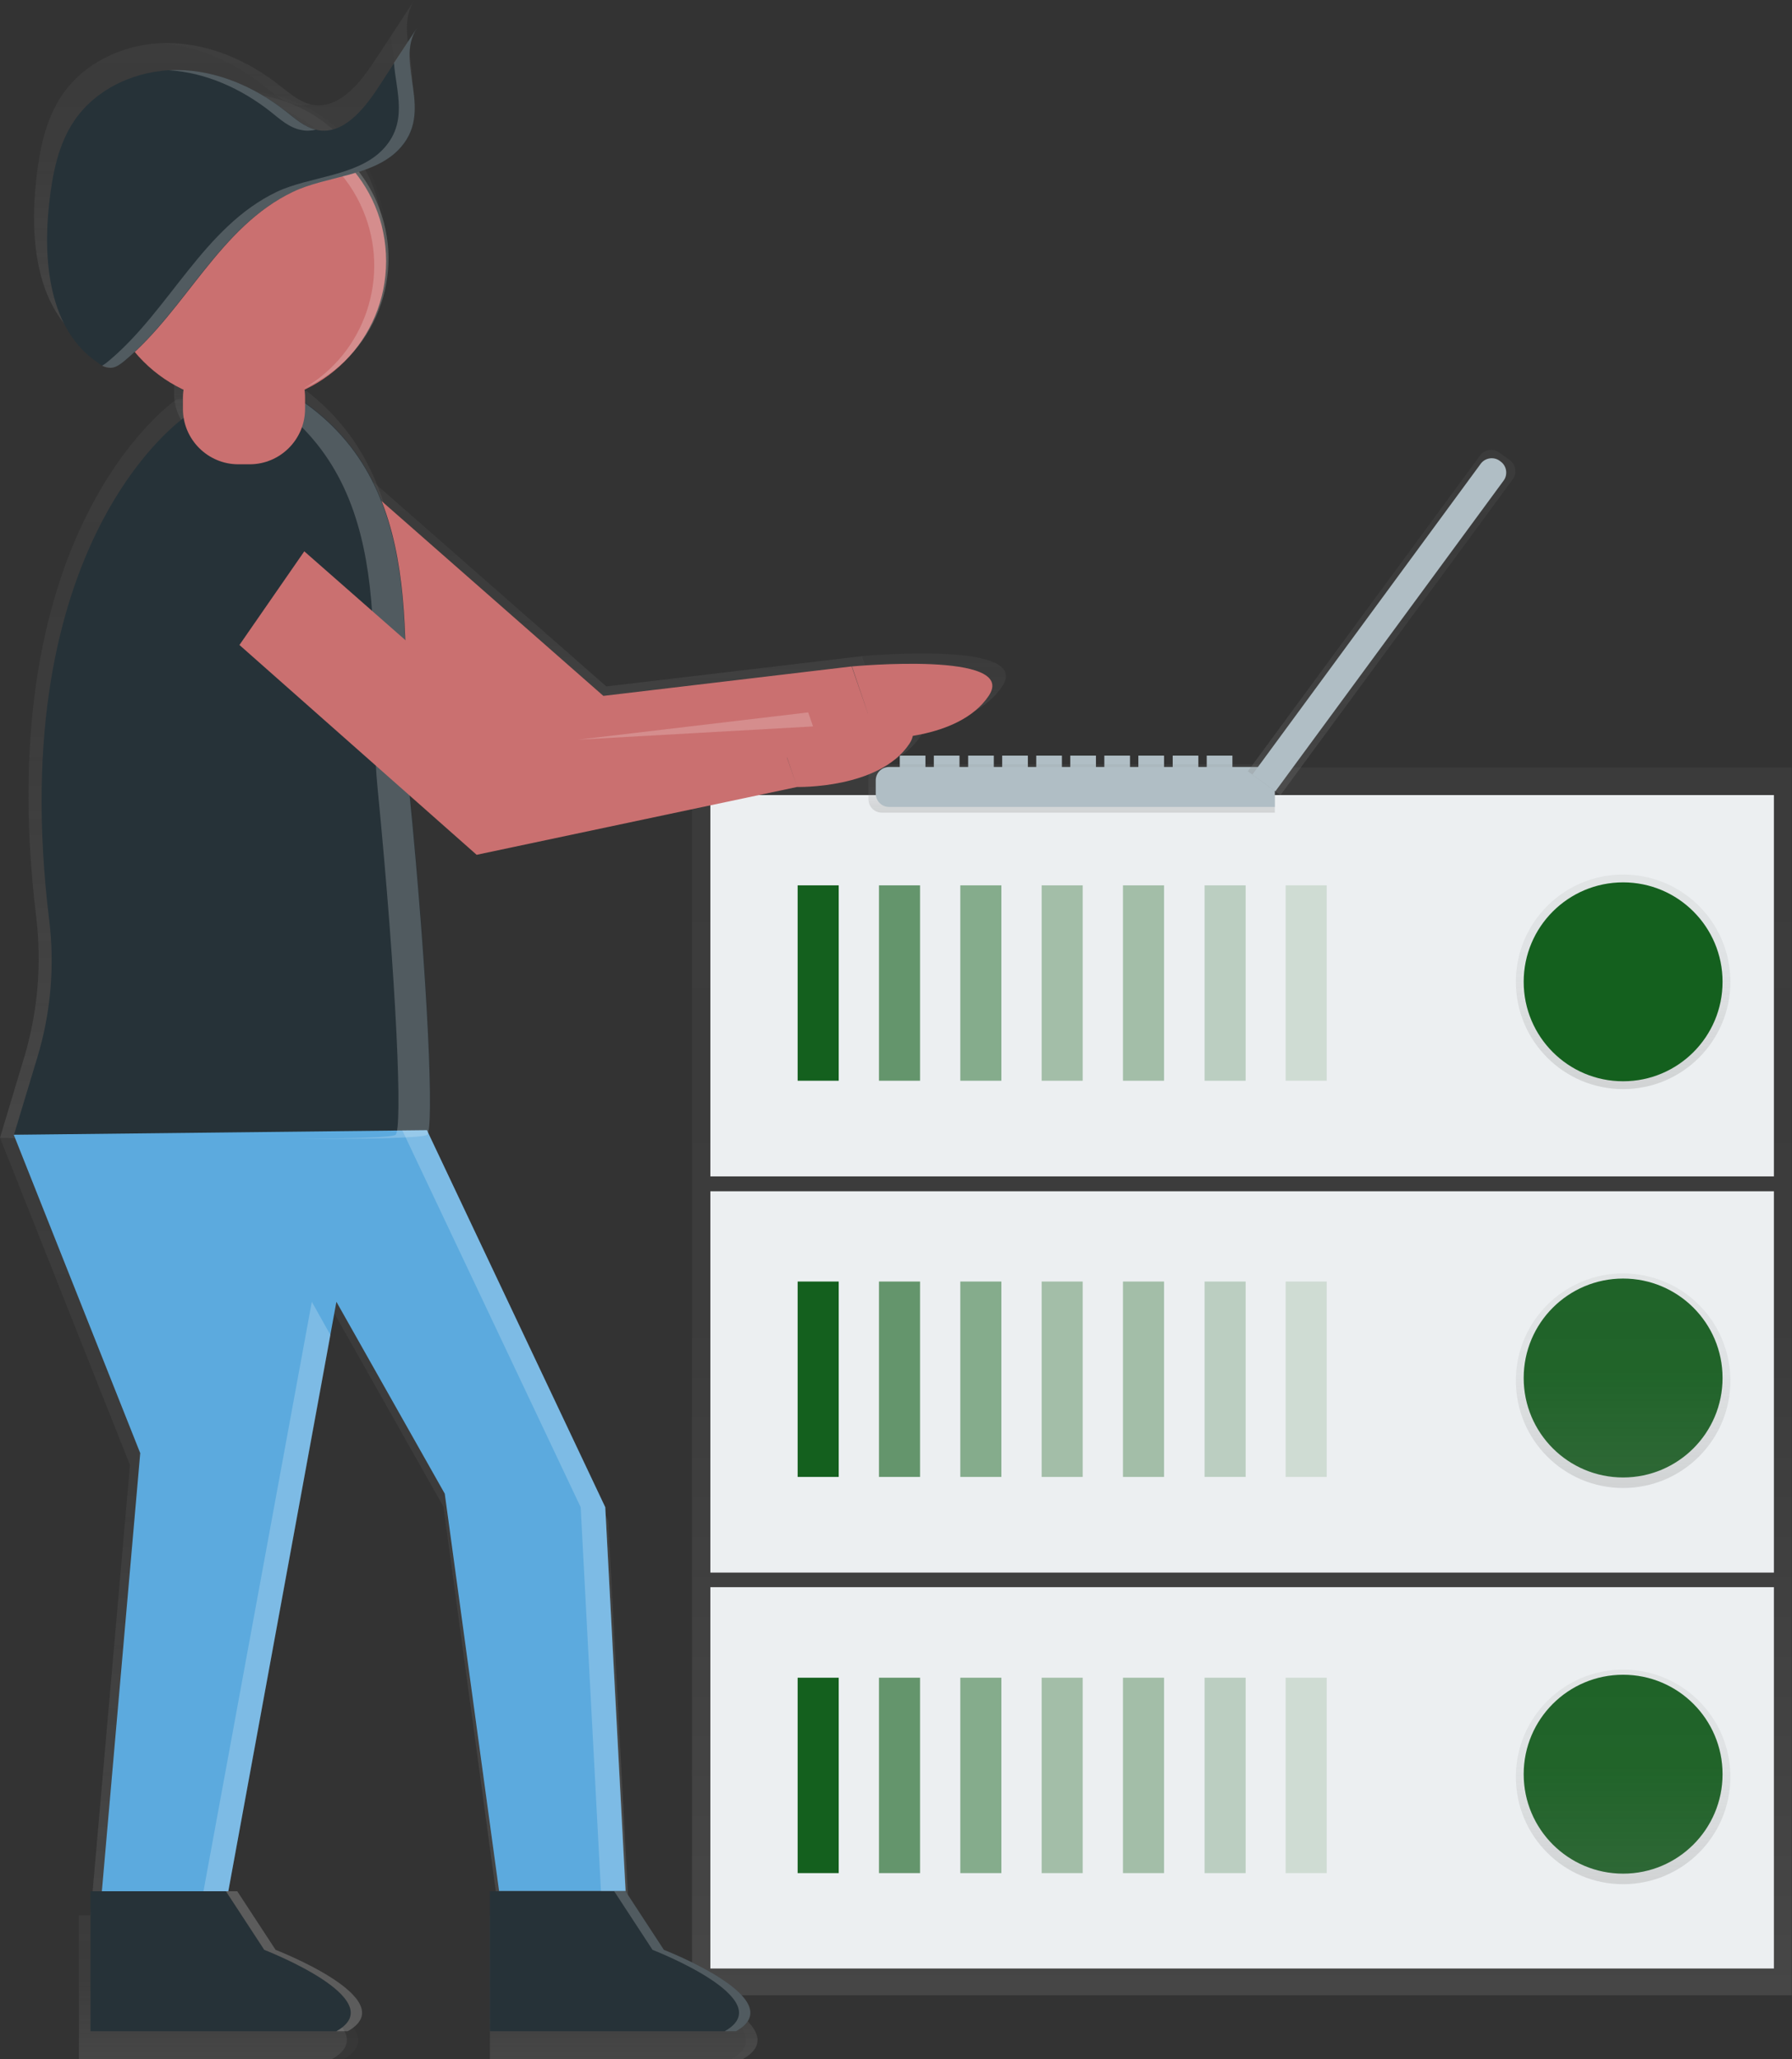 <?xml version="1.0" encoding="utf-8"?>
<!-- Generator: Adobe Illustrator 23.0.3, SVG Export Plug-In . SVG Version: 6.00 Build 0)  -->
<svg version="1.1" id="katman_1" xmlns="http://www.w3.org/2000/svg" xmlns:xlink="http://www.w3.org/1999/xlink" x="0px" y="0px"
	 viewBox="0 0 663.2 762" style="enable-background:new 0 0 663.2 762;" xml:space="preserve">
<rect x="0" y="0" width="663.2" height="762" fill="#333333" stroke="none"/>
<style type="text/css">
	.st0{fill:#B0BEC5;}
	.st1{fill:url(#SVGID_1_);}
	.st2{fill:#ECEFF1;}
	.st3{fill:#14601E;}
	.st4{opacity:0.7;fill:#2B6F34;enable-background:new    ;}
	.st5{opacity:0.6;fill:#427F4A;enable-background:new    ;}
	.st6{opacity:0.5;fill:#5A8F61;enable-background:new    ;}
	.st7{opacity:0.4;fill:#729F78;enable-background:new    ;}
	.st8{opacity:0.3;fill:#89AF8E;enable-background:new    ;}
	.st9{fill:url(#SVGID_2_);}
	.st10{fill:url(#SVGID_3_);}
	.st11{fill:url(#SVGID_4_);}
	.st12{fill:url(#SVGID_5_);}
	.st13{fill:url(#SVGID_6_);}
	.st14{fill:url(#SVGID_7_);}
	.st15{fill:url(#SVGID_8_);}
	.st16{fill:url(#SVGID_9_);}
	.st17{fill:url(#SVGID_10_);}
	.st18{fill:url(#SVGID_11_);}
	.st19{fill:url(#SVGID_12_);}
	.st20{opacity:0.2;fill:url(#SVGID_13_);enable-background:new    ;}
	.st21{fill:url(#SVGID_14_);}
	.st22{opacity:0.2;}
	.st23{fill:url(#SVGID_15_);}
	.st24{fill:url(#SVGID_16_);}
	.st25{opacity:0.2;fill:url(#SVGID_17_);enable-background:new    ;}
	.st26{fill:url(#SVGID_18_);}
	.st27{fill:url(#SVGID_19_);}
	.st28{fill:url(#SVGID_20_);}
	.st29{fill:url(#SVGID_21_);}
	.st30{fill:url(#SVGID_22_);}
	.st31{opacity:0.2;fill:url(#SVGID_23_);enable-background:new    ;}
	.st32{opacity:0.2;fill:url(#SVGID_24_);enable-background:new    ;}
	.st33{opacity:0.2;fill:url(#SVGID_25_);enable-background:new    ;}
	.st34{fill:url(#SVGID_26_);}
	.st35{fill:#CA7070;}
	.st36{fill:#263238;}
	.st37{fill:#5CAADE;}
	.st38{opacity:0.2;fill:#FFFFFF;enable-background:new    ;}
	.st39{fill:url(#SVGID_27_);}
</style>
<path class="st0" d="M333,279.6h9.5v6.3H333V279.6z M345.6,279.6h9.5v6.3h-9.5V279.6z M358.3,279.6h9.5v6.3h-9.5V279.6z
	 M370.9,279.6h9.5v6.3h-9.5V279.6z M383.5,279.6h9.5v6.3h-9.5V279.6z M396.1,279.6h9.5v6.3h-9.5V279.6z M408.7,279.6h9.5v6.3h-9.5
	V279.6z M421.3,279.6h9.5v6.3h-9.5V279.6z M434,279.6h9.5v6.3H434V279.6z M446.6,279.6h9.5v6.3h-9.5V279.6z"/>
<linearGradient id="SVGID_1_" gradientUnits="userSpaceOnUse" x1="459.655" y1="23.092" x2="459.655" y2="477.382" gradientTransform="matrix(1 0 0 -1 0 761.402)">
	<stop  offset="0" style="stop-color:#808080;stop-opacity:0.25"/>
	<stop  offset="0.54" style="stop-color:#808080;stop-opacity:0.12"/>
	<stop  offset="1" style="stop-color:#808080;stop-opacity:0.1"/>
</linearGradient>
<path class="st1" d="M256.1,284h407v454.3h-407V284z"/>
<path class="st2" d="M262.9,587.3h393.6v141.1H262.9V587.3z"/>
<path class="st3" d="M295.2,620.8h15.2v72.3h-15.2V620.8z"/>
<path class="st4" d="M325.3,620.8h15.2v72.3h-15.2V620.8z"/>
<path class="st5" d="M355.4,620.8h15.2v72.3h-15.2V620.8z"/>
<path class="st6" d="M385.5,620.8h15.2v72.3h-15.2V620.8z M415.6,620.8h15.2v72.3h-15.2V620.8z"/>
<path class="st7" d="M445.7,620.8H461v72.3h-15.2V620.8z"/>
<path class="st8" d="M475.8,620.8h15.2v72.3h-15.2V620.8z"/>
<circle class="st3" cx="600.7" cy="656.5" r="36.8"/>
<path class="st2" d="M262.9,440.8h393.6v141.1H262.9V440.8z"/>
<path class="st3" d="M295.2,474.2h15.2v72.3h-15.2V474.2z"/>
<path class="st4" d="M325.3,474.2h15.2v72.3h-15.2V474.2z"/>
<path class="st5" d="M355.4,474.2h15.2v72.3h-15.2V474.2z"/>
<path class="st6" d="M385.5,474.2h15.2v72.3h-15.2V474.2z M415.6,474.2h15.2v72.3h-15.2V474.2z"/>
<path class="st7" d="M445.7,474.2H461v72.3h-15.2V474.2z"/>
<path class="st8" d="M475.8,474.2h15.2v72.3h-15.2V474.2z"/>
<circle class="st3" cx="600.7" cy="509.9" r="36.8"/>
<path class="st2" d="M262.9,294.2h393.6v141.1H262.9V294.2z"/>
<path class="st3" d="M295.2,327.6h15.2v72.3h-15.2V327.6z"/>
<path class="st4" d="M325.3,327.6h15.2v72.3h-15.2V327.6z"/>
<path class="st5" d="M355.4,327.6h15.2v72.3h-15.2V327.6z"/>
<path class="st6" d="M385.5,327.6h15.2v72.3h-15.2V327.6z M415.6,327.6h15.2v72.3h-15.2V327.6z"/>
<path class="st7" d="M445.7,327.6H461v72.3h-15.2V327.6z"/>
<path class="st8" d="M475.8,327.6h15.2v72.3h-15.2V327.6z"/>
<linearGradient id="SVGID_2_" gradientUnits="userSpaceOnUse" x1="600.72" y1="358.402" x2="600.72" y2="437.742" gradientTransform="matrix(1 0 0 -1 0 761.402)">
	<stop  offset="0" style="stop-color:#808080;stop-opacity:0.25"/>
	<stop  offset="0.54" style="stop-color:#808080;stop-opacity:0.12"/>
	<stop  offset="1" style="stop-color:#808080;stop-opacity:0.1"/>
</linearGradient>
<circle class="st9" cx="600.7" cy="363.3" r="39.7"/>
<linearGradient id="SVGID_3_" gradientUnits="userSpaceOnUse" x1="600.72" y1="210.842" x2="600.72" y2="290.182" gradientTransform="matrix(1 0 0 -1 0 761.402)">
	<stop  offset="0" style="stop-color:#808080;stop-opacity:0.25"/>
	<stop  offset="0.54" style="stop-color:#808080;stop-opacity:0.12"/>
	<stop  offset="1" style="stop-color:#808080;stop-opacity:0.1"/>
</linearGradient>
<circle class="st10" cx="600.7" cy="510.9" r="39.7"/>
<linearGradient id="SVGID_4_" gradientUnits="userSpaceOnUse" x1="600.72" y1="64.272" x2="600.72" y2="143.612" gradientTransform="matrix(1 0 0 -1 0 761.402)">
	<stop  offset="0" style="stop-color:#808080;stop-opacity:0.25"/>
	<stop  offset="0.54" style="stop-color:#808080;stop-opacity:0.12"/>
	<stop  offset="1" style="stop-color:#808080;stop-opacity:0.1"/>
</linearGradient>
<circle class="st11" cx="600.7" cy="657.5" r="39.7"/>
<circle class="st3" cx="600.7" cy="363.3" r="36.8"/>
<linearGradient id="SVGID_5_" gradientUnits="userSpaceOnUse" x1="665.04" y1="391.732" x2="665.04" y2="409.612" gradientTransform="matrix(1 0 0 -1 -268.41 692.402)">
	<stop  offset="0" style="stop-color:#808080;stop-opacity:0.25"/>
	<stop  offset="0.54" style="stop-color:#808080;stop-opacity:0.12"/>
	<stop  offset="1" style="stop-color:#808080;stop-opacity:0.1"/>
</linearGradient>
<path class="st12" d="M471.8,300.7H326.4c-2.8,0-5-2.2-5-5v-7.9c0-2.8,2.2-5,5-5h145.4V300.7z"/>
<path class="st0" d="M471.8,298.6H329.1c-2.8,0-5-2.2-5-5v-4.8c0-2.8,2.2-5,5-5h142.7V298.6z"/>
<linearGradient id="SVGID_6_" gradientUnits="userSpaceOnUse" x1="479.682" y1="396.302" x2="479.682" y2="526.741" gradientTransform="matrix(1 0 0 -1 -268.41 692.402)">
	<stop  offset="0" style="stop-color:#808080;stop-opacity:0.25"/>
	<stop  offset="0.54" style="stop-color:#808080;stop-opacity:0.12"/>
	<stop  offset="1" style="stop-color:#808080;stop-opacity:0.1"/>
</linearGradient>
<path class="st13" d="M101.4,203.2l105,92.9l122-25.8l-9.5-27.5L224.4,254l-94.6-83c-8.9-7.8-22.5-6.9-30.3,2
	c-0.5,0.6-1,1.2-1.4,1.8C91.8,183.7,93.2,196,101.4,203.2z"/>
<linearGradient id="SVGID_7_" gradientUnits="userSpaceOnUse" x1="614.021" y1="422.065" x2="614.021" y2="450.58" gradientTransform="matrix(1 0 0 -1 -268.41 692.402)">
	<stop  offset="0" style="stop-color:#808080;stop-opacity:0.25"/>
	<stop  offset="0.54" style="stop-color:#808080;stop-opacity:0.12"/>
	<stop  offset="1" style="stop-color:#808080;stop-opacity:0.1"/>
</linearGradient>
<path class="st14" d="M328.3,270.3c0,0,31.1,0.9,42.6-16.3s-52.1-11.2-52.1-11.2L328.3,270.3z"/>
<linearGradient id="SVGID_8_" gradientUnits="userSpaceOnUse" x1="87.62" y1="618.722" x2="87.62" y2="726.962" gradientTransform="matrix(1 0 0 -1 0 761.402)">
	<stop  offset="0" style="stop-color:#808080;stop-opacity:0.25"/>
	<stop  offset="0.54" style="stop-color:#808080;stop-opacity:0.12"/>
	<stop  offset="1" style="stop-color:#808080;stop-opacity:0.1"/>
</linearGradient>
<circle class="st15" cx="87.6" cy="88.6" r="54.1"/>
<linearGradient id="SVGID_9_" gradientUnits="userSpaceOnUse" x1="347.539" y1="269.893" x2="347.539" y2="549.702" gradientTransform="matrix(1 0 0 -1 -268.41 692.402)">
	<stop  offset="0" style="stop-color:#808080;stop-opacity:0.25"/>
	<stop  offset="0.54" style="stop-color:#808080;stop-opacity:0.12"/>
	<stop  offset="1" style="stop-color:#808080;stop-opacity:0.1"/>
</linearGradient>
<path class="st16" d="M65.3,147.8c0,0-69.5,46.8-51.9,191.5c2.1,17.5,0.6,35.2-4.5,52.1L0,421c0,0,152.9,3.4,157.2,0
	c2.7-2.1,0.6-56.6-6.9-132.3c-4.6-46.3,9.8-110.8-39.5-146L65.3,147.8z"/>
<linearGradient id="SVGID_10_" gradientUnits="userSpaceOnUse" x1="116.39" y1="52.662" x2="116.39" y2="342.132" gradientTransform="matrix(1 0 0 -1 0 761.402)">
	<stop  offset="0" style="stop-color:#808080;stop-opacity:0.25"/>
	<stop  offset="0.54" style="stop-color:#808080;stop-opacity:0.12"/>
	<stop  offset="1" style="stop-color:#808080;stop-opacity:0.1"/>
</linearGradient>
<path class="st17" d="M157.2,419.3l67.9,143.4l7.7,146h-48.1l-20.6-151.2l-41.2-73L81.6,708.7H33.5l14.6-166.6L0,421L157.2,419.3z"
	/>
<linearGradient id="SVGID_11_" gradientUnits="userSpaceOnUse" x1="499.204" y1="-69.588" x2="499.204" y2="-16.338" gradientTransform="matrix(1 0 0 -1 -268.41 692.402)">
	<stop  offset="0" style="stop-color:#808080;stop-opacity:0.25"/>
	<stop  offset="0.54" style="stop-color:#808080;stop-opacity:0.12"/>
	<stop  offset="1" style="stop-color:#808080;stop-opacity:0.1"/>
</linearGradient>
<path class="st18" d="M232.8,708.7l14.6,22.3c0,0,49,18.9,27.5,30.9h-93.6v-53.2H232.8z"/>
<linearGradient id="SVGID_12_" gradientUnits="userSpaceOnUse" x1="347.164" y1="-69.588" x2="347.164" y2="-16.338" gradientTransform="matrix(1 0 0 -1 -268.41 692.402)">
	<stop  offset="0" style="stop-color:#808080;stop-opacity:0.25"/>
	<stop  offset="0.54" style="stop-color:#808080;stop-opacity:0.12"/>
	<stop  offset="1" style="stop-color:#808080;stop-opacity:0.1"/>
</linearGradient>
<path class="st19" d="M80.8,708.7l14.6,22.3c0,0,49,18.9,27.5,30.9H29.2v-53.2H80.8z"/>
<linearGradient id="SVGID_13_" gradientUnits="userSpaceOnUse" x1="370.625" y1="555.062" x2="370.625" y2="658.842" gradientTransform="matrix(1 0 0 -1 -268.41 692.402)">
	<stop  offset="0" style="stop-color:#808080;stop-opacity:0.25"/>
	<stop  offset="0.54" style="stop-color:#808080;stop-opacity:0.12"/>
	<stop  offset="1" style="stop-color:#808080;stop-opacity:0.1"/>
</linearGradient>
<path class="st20" d="M88.5,33.6c-9.3,0-18.5,2.4-26.7,7c27.4-11.9,59.3,0.6,71.2,28c11.1,25.4,1.1,55.1-23,68.7
	c27.4-11.9,40-43.7,28.1-71.2C129.6,46.4,110.1,33.6,88.5,33.6L88.5,33.6z"/>
<linearGradient id="SVGID_14_" gradientUnits="userSpaceOnUse" x1="351.411" y1="563.212" x2="351.411" y2="692.402" gradientTransform="matrix(1 0 0 -1 -268.41 692.402)">
	<stop  offset="0" style="stop-color:#808080;stop-opacity:0.25"/>
	<stop  offset="0.54" style="stop-color:#808080;stop-opacity:0.12"/>
	<stop  offset="1" style="stop-color:#808080;stop-opacity:0.1"/>
</linearGradient>
<path class="st21" d="M153.4,0l-15.1,23c-5.4,8.3-13.3,17.7-23,15.7c-4.5-0.9-8.1-4.2-11.8-7C91.8,22.4,77.2,16,62.1,15.9
	s-30.5,6.7-39,19.1c-6.3,9.2-8.5,20.5-9.7,31.6c-2.5,22.1,0,48.2,18.5,60.6c1.5,1.2,3.3,1.9,5.2,1.9c2-0.1,3.6-1.4,5.1-2.7
	c23.1-19.4,36-50.9,63.8-64.2c12.3-5.9,30.2-5.9,40.1-15.9C160.8,31.8,144.6,13.5,153.4,0L153.4,0z"/>
<g class="st22">
	
		<linearGradient id="SVGID_15_" gradientUnits="userSpaceOnUse" x1="355.33" y1="653.413" x2="355.33" y2="676.512" gradientTransform="matrix(1 0 0 -1 -268.41 692.402)">
		<stop  offset="0" style="stop-color:#808080;stop-opacity:0.25"/>
		<stop  offset="0.54" style="stop-color:#808080;stop-opacity:0.12"/>
		<stop  offset="1" style="stop-color:#808080;stop-opacity:0.1"/>
	</linearGradient>
	<path class="st23" d="M97.6,31.7c3.6,2.9,7.2,6.1,11.8,7c1.8,0.4,3.7,0.3,5.6-0.1c-4.3-1-7.8-4.2-11.3-6.9
		C91.8,22.3,77.2,16,62.1,15.9c-1.1,0-2.1,0-3.2,0.1C73,16.8,86.6,23,97.6,31.7L97.6,31.7z"/>
	
		<linearGradient id="SVGID_16_" gradientUnits="userSpaceOnUse" x1="361.96" y1="563.208" x2="361.96" y2="692.402" gradientTransform="matrix(1 0 0 -1 -268.41 692.402)">
		<stop  offset="0" style="stop-color:#808080;stop-opacity:0.25"/>
		<stop  offset="0.54" style="stop-color:#808080;stop-opacity:0.12"/>
		<stop  offset="1" style="stop-color:#808080;stop-opacity:0.1"/>
	</linearGradient>
	<path class="st24" d="M153.4,0l-8.7,13.3c0.8,10.9,5.6,23-4.5,33.2c-9.9,10-27.8,10-40.1,15.9c-27.9,13.3-40.7,44.8-63.8,64.2
		c-0.8,0.7-1.6,1.3-2.6,1.8c1.1,0.6,2.2,0.9,3.5,0.8c2-0.1,3.6-1.4,5.1-2.7c23.1-19.4,36-50.9,63.8-64.2
		c12.3-5.9,30.2-5.9,40.1-15.9C160.8,31.8,144.6,13.5,153.4,0L153.4,0z"/>
</g>
<linearGradient id="SVGID_17_" gradientUnits="userSpaceOnUse" x1="397.76" y1="269.863" x2="397.76" y2="549.692" gradientTransform="matrix(1 0 0 -1 -268.41 692.402)">
	<stop  offset="0" style="stop-color:#808080;stop-opacity:0.25"/>
	<stop  offset="0.54" style="stop-color:#808080;stop-opacity:0.12"/>
	<stop  offset="1" style="stop-color:#808080;stop-opacity:0.1"/>
</linearGradient>
<path class="st25" d="M150.3,288.7c-4.6-46.3,9.8-110.8-39.5-146l-10.4,1.2c47.4,35.5,33.4,99,37.9,144.8
	c7.5,75.6,9.5,130.1,6.9,132.3c-1.3,1-16.4,1.5-36.8,1.5c26.2,0.1,47.3-0.3,48.9-1.5C159.9,418.9,157.8,364.3,150.3,288.7
	L150.3,288.7z"/>
<linearGradient id="SVGID_18_" gradientUnits="userSpaceOnUse" x1="449.413" y1="377.932" x2="449.413" y2="508.351" gradientTransform="matrix(1 0 0 -1 -268.41 692.402)">
	<stop  offset="0" style="stop-color:#808080;stop-opacity:0.25"/>
	<stop  offset="0.54" style="stop-color:#808080;stop-opacity:0.12"/>
	<stop  offset="1" style="stop-color:#808080;stop-opacity:0.1"/>
</linearGradient>
<path class="st26" d="M71.1,221.6l105,92.9l122-25.8l-9.5-27.5l-94.5,11.2l-94.6-83c-8.9-7.8-22.5-6.9-30.3,2
	c-0.5,0.6-1,1.2-1.4,1.8C61.5,202.1,62.9,214.3,71.1,221.6L71.1,221.6z"/>
<linearGradient id="SVGID_19_" gradientUnits="userSpaceOnUse" x1="583.745" y1="403.684" x2="583.745" y2="432.2" gradientTransform="matrix(1 0 0 -1 -268.41 692.402)">
	<stop  offset="0" style="stop-color:#808080;stop-opacity:0.25"/>
	<stop  offset="0.54" style="stop-color:#808080;stop-opacity:0.12"/>
	<stop  offset="1" style="stop-color:#808080;stop-opacity:0.1"/>
</linearGradient>
<path class="st27" d="M298.1,288.7c0,0,31.1,0.9,42.6-16.3s-52.1-11.2-52.1-11.2L298.1,288.7z"/>
<linearGradient id="SVGID_20_" gradientUnits="userSpaceOnUse" x1="87.61" y1="595.532" x2="87.61" y2="641.912" gradientTransform="matrix(1 0 0 -1 0 761.402)">
	<stop  offset="0" style="stop-color:#808080;stop-opacity:0.25"/>
	<stop  offset="0.54" style="stop-color:#808080;stop-opacity:0.12"/>
	<stop  offset="1" style="stop-color:#808080;stop-opacity:0.1"/>
</linearGradient>
<path class="st28" d="M84.9,119.5h5.4c11.3,0,20.5,9.2,20.5,20.5v5.4c0,11.3-9.2,20.5-20.5,20.5h-5.4c-11.3,0-20.5-9.2-20.5-20.5
	V140C64.4,128.7,73.6,119.5,84.9,119.5z"/>
<g class="st22">
	
		<linearGradient id="SVGID_21_" gradientUnits="userSpaceOnUse" x1="96.33" y1="52.662" x2="96.33" y2="276.852" gradientTransform="matrix(1 0 0 -1 0 761.402)">
		<stop  offset="0" style="stop-color:#808080;stop-opacity:0.25"/>
		<stop  offset="0.54" style="stop-color:#808080;stop-opacity:0.12"/>
		<stop  offset="1" style="stop-color:#808080;stop-opacity:0.1"/>
	</linearGradient>
	<path class="st29" d="M113.4,484.5L72.2,708.7h9.4l38.9-211.6L113.4,484.5z"/>
	
		<linearGradient id="SVGID_22_" gradientUnits="userSpaceOnUse" x1="190.285" y1="52.662" x2="190.285" y2="342.132" gradientTransform="matrix(1 0 0 -1 0 761.402)">
		<stop  offset="0" style="stop-color:#808080;stop-opacity:0.25"/>
		<stop  offset="0.54" style="stop-color:#808080;stop-opacity:0.12"/>
		<stop  offset="1" style="stop-color:#808080;stop-opacity:0.1"/>
	</linearGradient>
	<path class="st30" d="M225.1,562.7l-67.9-143.5l-9.4,0.1l67.8,143.4l7.7,146h9.4L225.1,562.7z"/>
</g>
<linearGradient id="SVGID_23_" gradientUnits="userSpaceOnUse" x1="522.817" y1="-69.598" x2="522.817" y2="-16.348" gradientTransform="matrix(1 0 0 -1 -268.41 692.402)">
	<stop  offset="0" style="stop-color:#808080;stop-opacity:0.25"/>
	<stop  offset="0.54" style="stop-color:#808080;stop-opacity:0.12"/>
	<stop  offset="1" style="stop-color:#808080;stop-opacity:0.1"/>
</linearGradient>
<path class="st31" d="M247.4,731.1l-14.6-22.3h-4.3l14.6,22.3c0,0,49,18.9,27.5,30.9h4.3C296.3,750,247.4,731.1,247.4,731.1z"/>
<linearGradient id="SVGID_24_" gradientUnits="userSpaceOnUse" x1="375.079" y1="-69.598" x2="375.079" y2="-16.348" gradientTransform="matrix(1 0 0 -1 -268.41 692.402)">
	<stop  offset="0" style="stop-color:#808080;stop-opacity:0.25"/>
	<stop  offset="0.54" style="stop-color:#808080;stop-opacity:0.12"/>
	<stop  offset="1" style="stop-color:#808080;stop-opacity:0.1"/>
</linearGradient>
<path class="st32" d="M99.6,731.1L85,708.8h-4.3l14.6,22.3c0,0,49,18.9,27.5,30.9h4.3C148.6,750,99.6,731.1,99.6,731.1z"/>
<linearGradient id="SVGID_25_" gradientUnits="userSpaceOnUse" x1="259.45" y1="490.682" x2="259.45" y2="501.042" gradientTransform="matrix(1 0 0 -1 0 761.402)">
	<stop  offset="0" style="stop-color:#808080;stop-opacity:0.25"/>
	<stop  offset="0.54" style="stop-color:#808080;stop-opacity:0.12"/>
	<stop  offset="1" style="stop-color:#808080;stop-opacity:0.1"/>
</linearGradient>
<path class="st33" d="M304.2,265.7l-1.8-5.3l-87.6,10.4L304.2,265.7L304.2,265.7z"/>
<linearGradient id="SVGID_26_" gradientUnits="userSpaceOnUse" x1="82.085" y1="507.312" x2="82.085" y2="595.952" gradientTransform="matrix(1 0 0 -1 0 761.402)">
	<stop  offset="0" style="stop-color:#808080;stop-opacity:0.25"/>
	<stop  offset="0.54" style="stop-color:#808080;stop-opacity:0.12"/>
	<stop  offset="1" style="stop-color:#808080;stop-opacity:0.1"/>
</linearGradient>
<path class="st34" d="M43.2,220.6l29.2-55.1l48.6,18.4l-48.6,70.3L43.2,220.6z"/>
<path class="st35" d="M103.7,208.1l102.1,90.3l118.6-25.1l-9.2-26.7l-91.9,10.9l-92-80.8c-8.7-7.6-21.9-6.8-29.5,1.9
	c-0.5,0.5-0.9,1.1-1.4,1.7C94.3,189.1,95.7,201,103.7,208.1z M324.4,273.4c0,0,30.3,0.8,41.5-15.9s-50.6-10.9-50.6-10.9L324.4,273.4
	z"/>
<circle class="st35" cx="90.3" cy="96.6" r="52.6"/>
<path class="st36" d="M68.6,154.2c0,0-67.6,45.5-50.4,186.2c2.1,17,0.6,34.3-4.3,50.6l-8.7,28.8c0,0,148.7,3.3,152.9,0
	c2.6-2.1,0.6-55.1-6.7-128.7c-4.4-45.1,9.5-107.8-38.4-142L68.6,154.2z"/>
<path class="st37" d="M158,418.2l66,139.5l7.5,142h-46.8l-20.1-147l-40.1-71L84.5,699.8H37.7l14.2-162.1L5.1,419.9L158,418.2z"/>
<path class="st36" d="M231.5,699.8l14.2,21.7c0,0,47.6,18.4,26.7,30.1h-91.1v-51.8H231.5z M83.6,699.8l14.2,21.7
	c0,0,47.6,18.4,26.7,30.1h-91v-51.8H83.6z"/>
<path class="st38" d="M91.2,43.1c-9.1,0-18,2.3-25.9,6.8c26.7-11.4,57.7,1.1,69,27.8c10.4,24.5,0.9,53-22.2,66.2
	c26.7-11.6,38.9-42.6,27.3-69.2C131.1,55.5,112.1,43.1,91.2,43.1L91.2,43.1z"/>
<path class="st36" d="M154.3,10.4l-14.6,22.4c-5.3,8-12.9,17.2-22.3,15.3c-4.4-0.9-7.9-4-11.4-6.8C94.4,32.2,80.2,26,65.6,25.9
	s-29.7,6.5-38,18.6c-6.1,8.9-8.2,20-9.4,30.7c-2.4,21.5,0,46.9,18,59c1.5,1.2,3.2,1.8,5.1,1.8c1.9-0.1,3.5-1.4,5-2.6
	c22.5-18.8,35-49.5,62.1-62.4c11.9-5.7,29.3-5.8,39-15.4C161.4,41.4,145.7,23.5,154.3,10.4z"/>
<path class="st38" d="M100.1,41.3c3.5,2.8,7,6,11.4,6.8c1.8,0.4,3.6,0.3,5.4-0.1c-4.2-1-7.6-4-11-6.7C94.4,32.2,80.2,26,65.6,25.9
	c-1,0-2,0-3.1,0.1C76.1,26.8,89.3,32.8,100.1,41.3z M154.3,10.4l-8.5,12.9c0.8,10.6,5.5,22.3-4.4,32.3c-9.6,9.7-27,9.7-39,15.4
	C75.3,84,62.8,114.7,40.3,133.5c-0.8,0.7-1.6,1.3-2.5,1.8c1,0.6,2.2,0.8,3.3,0.8c1.9-0.1,3.5-1.4,5-2.6c22.5-18.8,35-49.5,62.1-62.4
	c11.9-5.7,29.3-5.8,39-15.4C161.5,41.4,145.7,23.5,154.3,10.4z M151.3,291.2c-4.4-45.1,9.5-107.8-38.4-142l-10.1,1.1
	c46,34.5,32.5,96.3,36.9,140.9c7.2,73.6,9.3,126.6,6.7,128.7c-1.3,1-16,1.4-35.8,1.5c25.5,0.1,46-0.3,47.5-1.5
	C160.6,417.8,158.6,364.8,151.3,291.2L151.3,291.2z"/>
<path class="st35" d="M74.3,226l102.1,90.3L295,291.2l-9.2-26.7l-91.9,10.9l-92-80.8c-8.7-7.6-21.9-6.8-29.5,1.9
	c-0.5,0.5-0.9,1.1-1.4,1.7C64.9,207,66.3,218.9,74.3,226z M295,291.2c0,0,30.3,0.8,41.5-15.9s-50.6-10.9-50.6-10.9L295,291.2z"/>
<path class="st35" d="M88.2,126.6h4.2c11.3,0,20.5,9.2,20.5,20.5v4.2c0,11.3-9.2,20.5-20.5,20.5h-4.2c-11.3,0-20.5-9.2-20.5-20.5
	v-4.2C67.8,135.8,76.9,126.6,88.2,126.6z"/>
<path class="st38" d="M115.4,481.7L75.3,699.8h9.2L122.3,494L115.4,481.7z M224,557.7l-66-139.5l-9.1,0.1l66,139.4l7.5,142h9.2
	L224,557.7z M245.7,721.5l-14.2-21.7h-4.2l14.2,21.7c0,0,47.6,18.4,26.7,30.1h4.2C293.3,739.9,245.7,721.5,245.7,721.5L245.7,721.5z
	 M102,721.5l-14.2-21.7h-4.2l14.2,21.7c0,0,47.6,18.4,26.7,30.1h4.2C149.6,739.9,102,721.5,102,721.5z M300.9,268.8l-1.8-5.2
	l-85.2,10.1L300.9,268.8z"/>
<path class="st36" d="M47.1,225l28.4-53.6l47.3,17.9l-47.3,68.3C75.5,257.6,47.1,225,47.1,225z"/>
<linearGradient id="SVGID_27_" gradientUnits="userSpaceOnUse" x1="779.76" y1="398.152" x2="779.76" y2="526.021" gradientTransform="matrix(1 0 0 -1 -268.41 692.402)">
	<stop  offset="0" style="stop-color:#808080;stop-opacity:0.25"/>
	<stop  offset="0.54" style="stop-color:#808080;stop-opacity:0.12"/>
	<stop  offset="1" style="stop-color:#808080;stop-opacity:0.1"/>
</linearGradient>
<path class="st39" d="M461.8,285.4l86-116.9c1.6-2.2,4.8-2.7,7-1.1c0,0,0,0,0,0l4,2.9c2.2,1.6,2.7,4.8,1.1,7c0,0,0,0,0,0l-86,116.9
	L461.8,285.4z"/>
<path class="st0" d="M463.5,286.6l84.5-115c1.6-2.2,4.8-2.7,7-1.1c0,0,0,0,0,0l0.4,0.3c2.2,1.6,2.7,4.8,1.1,7c0,0,0,0,0,0l-84.5,115
	L463.5,286.6z"/>
</svg>
